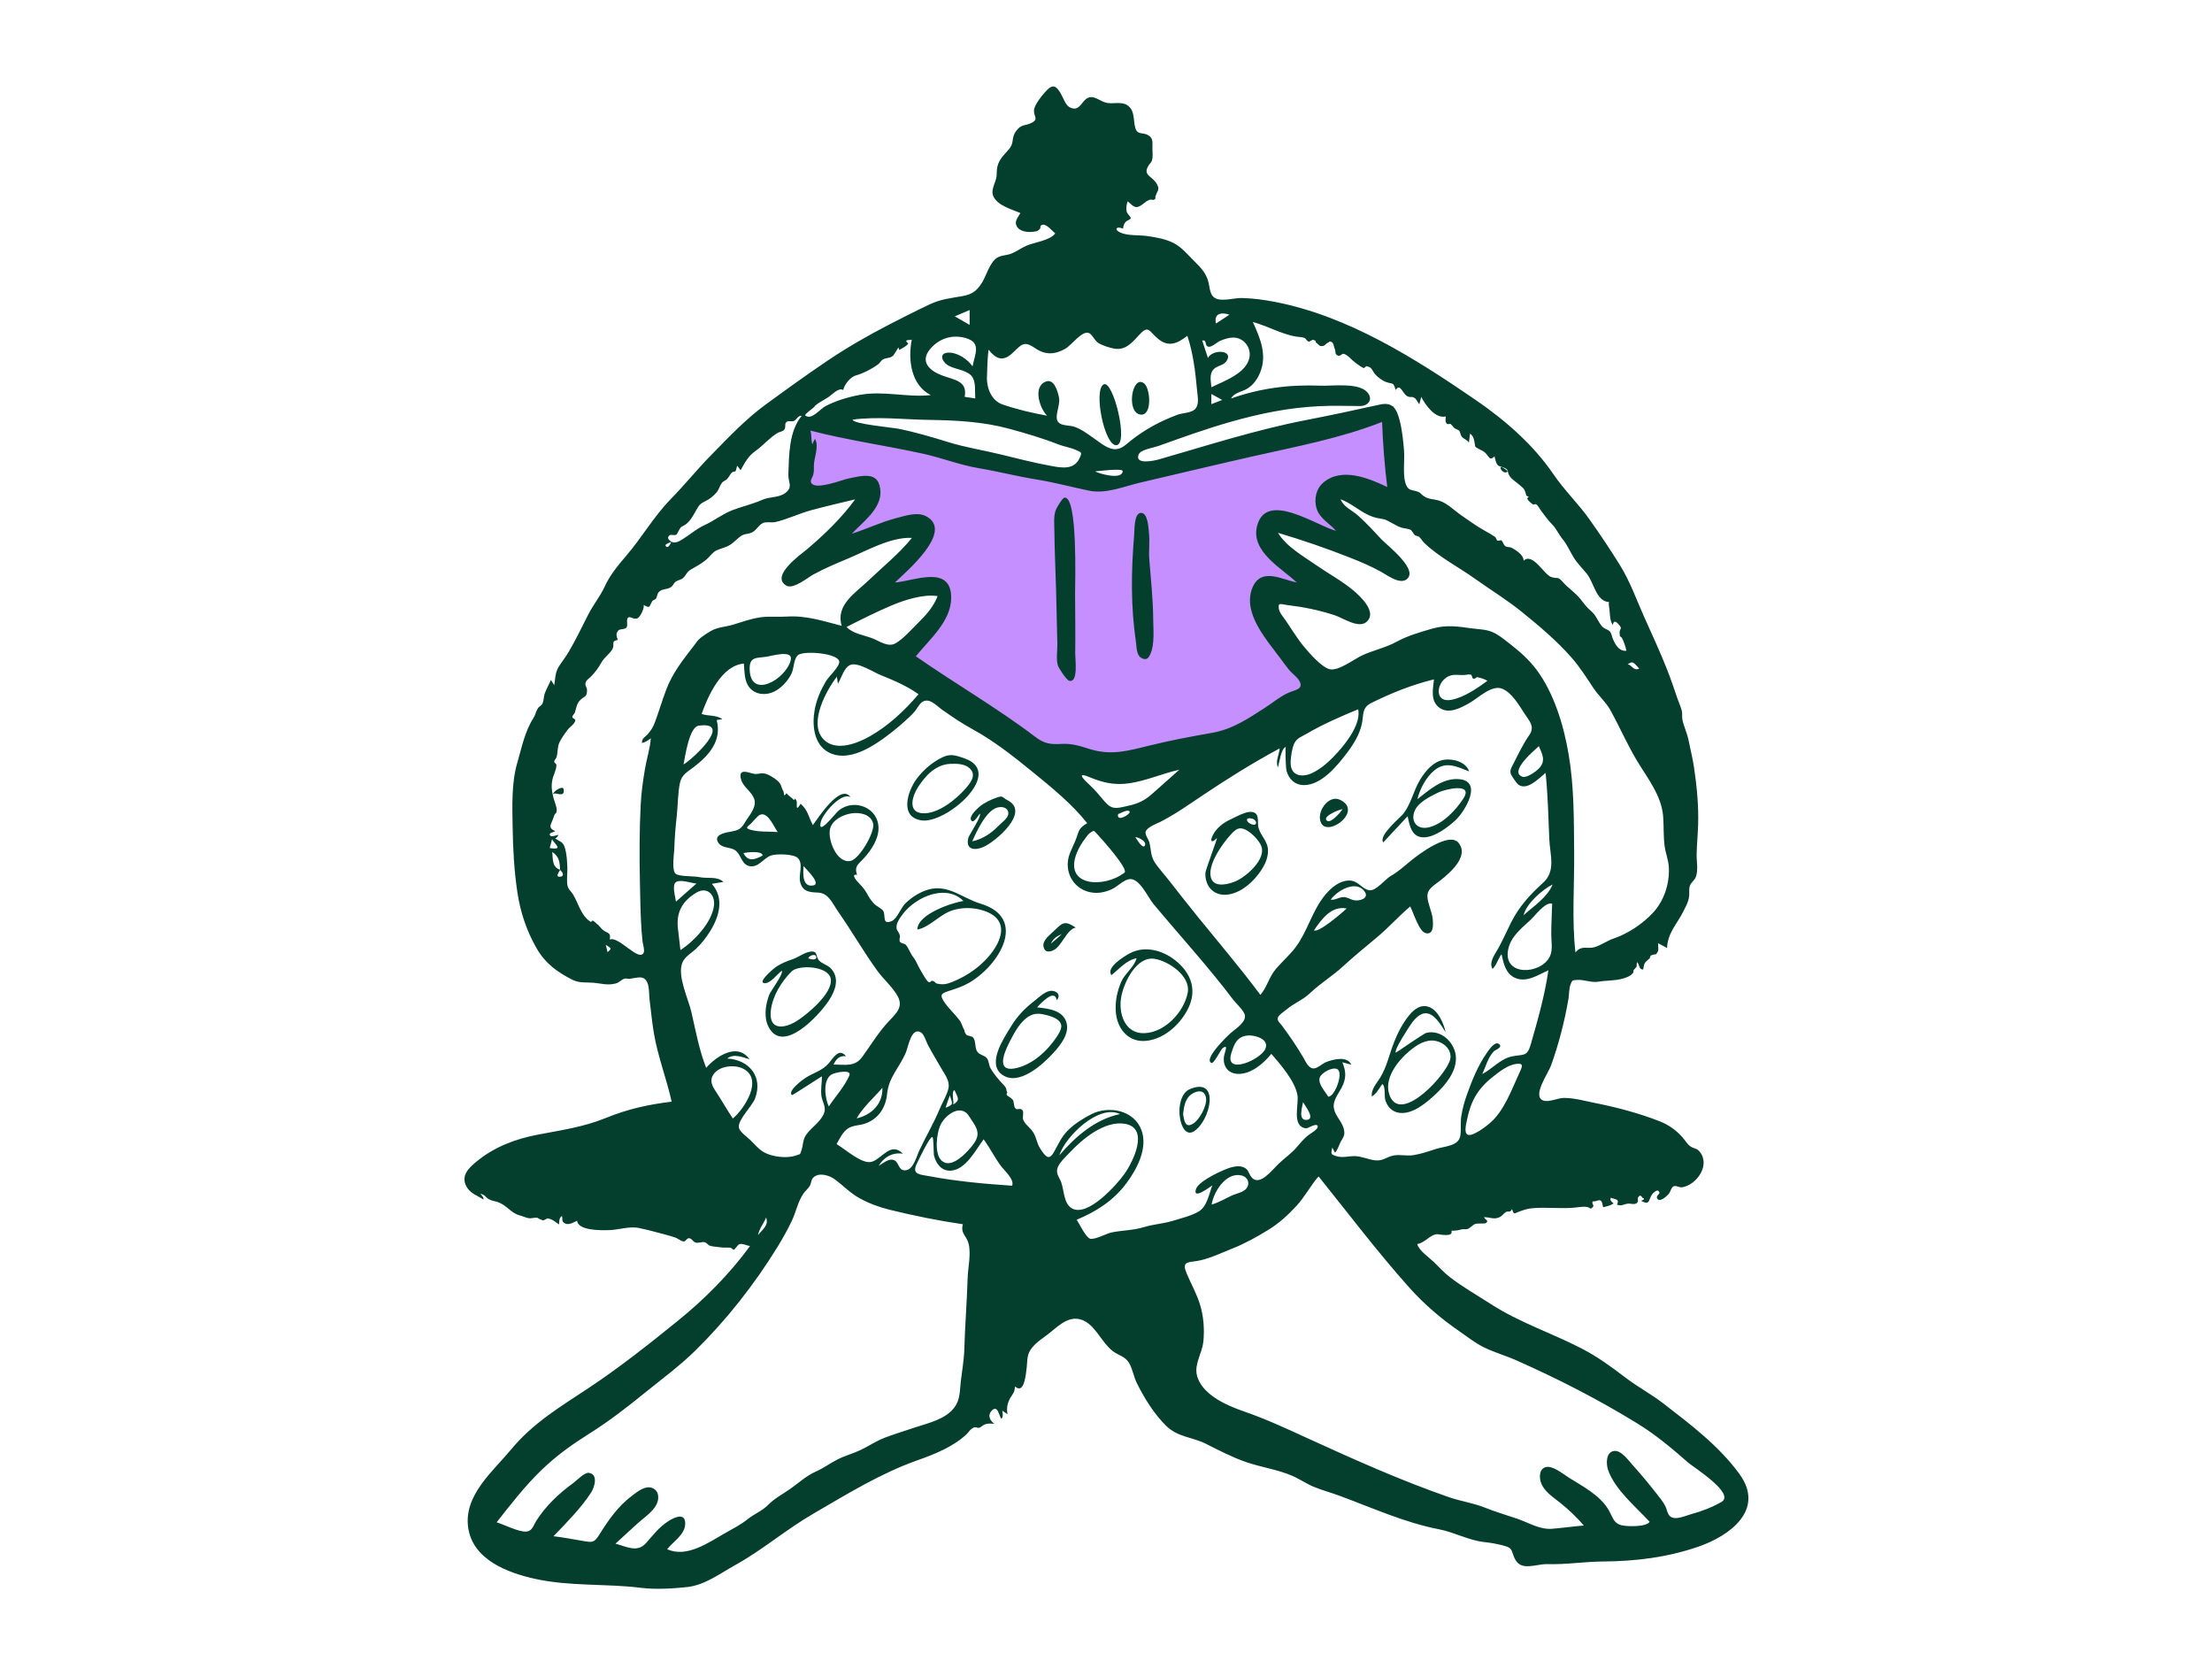 <svg width="491" height="372" viewBox="0 0 491 372" fill="none" xmlns="http://www.w3.org/2000/svg">
<path fill-rule="evenodd" clip-rule="evenodd" d="M178.427 94.197C178.089 99.783 177.75 105.368 177.412 110.953C179.589 110.32 193.432 106.206 192.577 110.377C191.964 113.37 188.072 116.607 186.089 118.69C184.264 120.608 182.384 122.477 180.457 124.29C183.999 122.92 187.571 121.623 191.168 120.41C193.89 119.491 196.632 118.595 199.421 117.907C200.457 117.651 203.252 116.608 204.23 117.319C206.8 119.188 192.855 132.951 190.945 134.891C193.646 133.622 196.412 132.469 199.225 131.48C201.256 130.766 207.53 128.036 209.328 130.367C211.251 132.861 206.486 138.586 205.164 140.402C203.27 143.003 201.218 145.499 199.065 147.886C208.014 156.006 218.531 163.233 229.724 167.725C237.931 171.02 245.992 171.858 254.652 170.05C263.549 168.193 272.081 164.632 280.191 160.56C284.955 158.168 289.655 155.58 294.133 152.673C292.287 150.404 290.495 148.088 288.753 145.737C286.268 142.381 283.213 138.713 281.796 134.717C280.409 130.806 285.612 131.569 288.108 131.782C291.723 132.09 295.327 132.742 298.869 133.523C296.365 131.763 293.906 129.933 291.496 128.044C288.356 125.581 284.166 122.797 282.111 119.254C280.303 116.139 284.27 116.926 286.105 117.334C290.479 118.307 294.735 119.966 298.906 121.583C301.961 122.768 304.998 124.009 308.004 125.316C306.138 123.677 304.334 121.959 302.601 120.179C300.27 117.785 297.128 114.862 296.083 111.567C293.956 104.854 308.267 109.917 310.711 110.953C310.259 104 309.809 97.047 309.357 90.094C290.407 95.187 271.456 100.282 252.505 105.376C250.457 105.927 247.895 107.126 245.758 107.19C243.824 107.248 241.488 106.368 239.601 106.005L205.308 99.385C196.348 97.656 187.387 95.927 178.427 94.197Z" fill="#C58FFF"/>
<path fill-rule="evenodd" clip-rule="evenodd" d="M382.106 333.354C380.06 334.537 377.663 335.45 375.39 336.062C374.055 336.422 371.85 337.534 370.677 336.515C370.114 336.026 369.985 334.915 369.653 334.271C369.127 333.252 368.38 332.372 367.68 331.471C365.983 329.288 364.217 327.181 362.37 325.127C361.494 324.154 359.895 321.882 358.352 322.031C356.43 322.217 356.476 324.905 356.958 326.279C358.492 330.652 363.136 334.464 366.17 337.759C365.398 338.958 361.162 338.815 359.986 338.534C358.19 338.106 358.008 336.814 357.189 335.336C355.272 331.883 351.383 329.951 348.186 327.921C347.02 327.18 344.543 325.129 343.024 325.645C341.585 326.134 341.647 327.992 342.105 329.205C342.798 331.038 344.768 332.31 346.225 333.468C348.168 335.013 349.945 336.694 351.563 338.584C349.23 338.777 346.905 339.109 344.577 339.303C341.762 339.537 339.416 337.977 336.824 337.092C334.416 336.27 332.017 335.575 329.649 334.628C326.991 333.565 324.206 333.195 321.524 332.261C311 328.6 300.688 323.994 290.546 319.353C285.714 317.14 280.981 314.927 275.945 313.196C272.275 311.934 266.509 309.419 265.632 305.003C265.168 302.67 266.856 300.161 267.105 297.83C267.396 295.088 267.166 292.071 266.34 289.44C265.611 287.122 264.403 284.975 263.451 282.75C262.342 280.156 263.335 280.198 265.489 279.903C268.068 279.55 271.077 278.084 273.501 277.129C276.293 276.028 279.061 274.49 281.618 272.909C283.931 271.479 285.944 269.635 287.785 267.633C289.658 265.597 290.871 263.184 292.682 261.097C299.366 269.401 305.719 277.831 312.821 285.776C316.173 289.526 319.818 292.626 323.948 295.478C325.673 296.669 327.384 298.028 329.264 298.97C331.614 300.148 334.241 300.879 336.656 301.954C345.917 306.076 354.755 310.583 363.395 315.901C367.575 318.474 371.082 321.424 374.763 324.651C375.909 325.656 385.292 331.512 382.106 333.354ZM273.468 265.328C271.972 266.013 270.545 266.903 268.949 267.342C269.401 264.56 271.971 260.363 275.267 260.825C276.526 261.001 277.475 261.989 276.922 263.351C276.419 264.588 274.535 264.841 273.468 265.328ZM169.297 189.866C167.601 190.813 166.02 191.363 165.025 189.332C165.762 189.183 169.109 188.732 169.297 189.866ZM166.473 184.124C165.161 183.722 166.21 183.3 166.661 182.816C167.013 182.438 168.176 181.115 168.583 180.896C170.382 179.934 171.772 183.515 172.632 184.677C170.596 184.494 168.454 184.731 166.473 184.124ZM180.492 196.523C178.006 196.949 178.282 193.807 178.356 192.216C178.88 192.862 182.429 196.192 180.492 196.523ZM188.727 191.098C185.697 191.614 183.696 186.326 184.239 184.013C184.716 181.976 187.064 180.838 188.934 180.537C190.745 180.246 193.268 180.644 193.806 182.754C194.282 184.62 190.746 190.753 188.727 191.098ZM260.446 270.924C258.269 271.6 256.136 271.685 253.947 272.349C251.465 273.102 249.166 273.035 246.678 273.547C245.666 273.755 242.936 275.245 241.949 274.912C240.97 274.583 239.555 271.517 238.993 270.719C243.395 268.871 247.15 266.484 250.051 262.59C252.358 259.493 254.832 254.853 253.381 250.855C251.744 246.349 246.101 245.37 242.339 247.253C240.559 248.143 238.795 249.249 237.328 250.606C235.65 252.157 234.99 253.851 233.903 255.763C232.804 257.698 232.033 256.622 230.934 254.979C229.996 253.574 230.118 252.157 228.945 250.771C228.347 250.064 227.42 249.382 227.108 248.469C226.91 247.89 227.327 246.863 226.951 246.408C226.424 245.767 225.781 246.52 225.338 245.948C225.017 245.533 225.122 244.586 224.79 244.066C224.502 243.771 224.182 243.519 223.828 243.309C223.398 243.095 223.32 242.827 223.593 242.505C223.251 241.866 223.58 241.65 222.849 240.873C221.709 239.662 220.669 238.501 219.857 237.071C219.487 236.417 219.523 235.447 219.062 234.88C218.43 234.103 217.376 234.219 216.833 233.257C216.348 232.399 216.673 230.899 215.874 230.121C215.453 229.999 215.031 229.88 214.61 229.762C214.292 229.451 214.108 229.073 214.055 228.629C213.612 227.939 213.523 227.129 212.963 226.4C211.891 225.006 210.449 223.718 209.502 222.248C208.507 220.703 209.035 220.443 210.764 219.89C212.323 219.391 213.747 218.928 215.193 218.078C221.876 214.149 228.211 203.728 217.604 200.544C213.668 199.363 210.434 196.185 206.069 197.434C204.177 197.976 202.382 199.128 200.971 200.496C199.995 201.442 199.092 203.971 197.895 204.455C195.742 205.326 196.652 203.151 196.041 202.151C195.749 201.674 194.575 201.124 194.139 200.689C193.629 200.18 193.135 199.538 192.78 198.908C192.122 197.739 191.719 197.088 190.769 196.136C190.412 195.776 188.625 193.92 190.236 194.163C189.584 192.153 190.536 191.851 191.853 190.383C193.399 188.659 194.995 186.263 195.004 183.848C195.022 179.21 189.581 177.132 186.164 179.885C185.469 180.445 181.357 185.853 182.199 182.404C182.652 180.544 186.852 175.688 188.8 176.945C186.618 173.732 181.604 181.533 180.434 183.129C179.438 181.277 179.368 179.827 177.719 178.392C176.377 180.567 177.086 178.19 176.79 177.707C176.151 176.664 176.502 177.857 176.155 177.486C175.723 177.025 175.044 176.661 174.585 176.05C173.798 177.128 174.112 175.968 173.871 175.565C173.308 174.623 173.525 174.078 172.56 173.259C171.857 172.663 170.472 171.739 169.526 171.654C168.435 171.556 168.133 171.979 167.022 171.666C165.608 171.269 163.828 170.659 164.512 173.048C165.01 174.784 167.03 175.771 167.473 177.545C167.918 179.33 166.171 181.129 165.323 182.593C164.234 184.471 163.343 184.318 161.371 184.741C160.11 185.012 158.428 185.591 159.509 187.136C160.281 188.24 162.091 188.007 163.109 188.661C164.538 189.577 164.519 191.837 166.343 192.231C168.352 192.664 169.503 190.404 171.197 189.858C172.402 189.47 176.133 189.513 177.081 190.427C178.373 191.672 177.256 194.051 177.582 195.597C178.065 197.89 179.601 198.03 181.544 198.104C183.935 198.194 184.775 200.513 186.061 202.353C189.073 206.662 191.692 211.256 194.777 215.508C196.143 217.391 198.141 219.066 199.259 221.109C200.64 223.632 198.723 225.087 197.069 226.898C194.907 229.265 193.293 231.958 191.417 234.545C189.751 236.844 187.68 236.272 185.017 236.272C185.611 235.036 186.325 234.265 187.785 234.415C186.258 232.532 185.037 234.686 184.047 235.879C182.614 237.605 180.747 238.021 178.906 239.156C178.255 239.557 174.709 242.159 175.787 243.047C175.909 243.148 181.779 239.247 182.447 238.889C182.447 240.329 182.136 241.825 182.336 243.257C182.482 244.307 183.213 245.403 183.057 246.495C182.762 248.555 180.125 250.179 178.994 251.785C178.142 252.993 178.347 253.946 177.914 255.244C177.518 256.427 177.726 256.069 176.74 256.435C174.734 257.179 171.357 256.778 169.54 255.719C168.413 255.062 167.548 254.023 166.632 253.108C165.942 252.418 164.206 251.24 164.014 250.274C163.685 248.612 166.952 245.524 167.598 243.809C169.424 238.97 166.293 235.209 161.421 234.934C162.922 233.764 164.784 234.646 166.367 235.092C163.661 231.304 159.039 234.421 156.744 236.995C155.175 232.99 154.419 228.766 153.461 224.589C152.809 221.745 150.324 216.669 151.432 213.741C151.968 212.326 153.48 211.537 154.526 210.555C155.715 209.44 156.733 208.106 157.602 206.725C159.648 203.473 160.831 199.368 158.012 196.162C158.868 196.02 159.725 195.878 160.582 195.736C159.189 194.413 156.991 195.058 155.183 194.666C154.036 194.417 150.735 194.578 149.969 193.922C149.048 193.134 149.639 189.506 149.672 188.432C149.747 185.923 149.955 183.51 150.229 181.016C150.489 178.66 150.437 176.114 150.919 173.799C151.31 171.92 152.561 171.348 154.003 170.241C157.452 167.594 160.262 164.374 159.085 159.813C159.502 159.746 159.919 159.679 160.336 159.612C158.987 158.626 157.241 158.985 155.74 158.464C157.118 154.545 160.166 147.656 165.116 147.285C165.286 149.037 165.169 151.12 166.339 152.571C167.671 154.221 170.009 154.388 171.814 153.515C173.451 152.721 174.988 151.041 175.743 149.38C176.253 148.256 176.161 146.355 177.057 145.464C178.259 144.269 186.545 144.99 186.291 147.007C186.142 148.193 183.926 150.186 183.307 151.237C182.174 153.161 181.266 155.241 180.85 157.45C180.219 160.805 180.585 165.234 183.957 166.997C187.792 169.004 192.466 166.453 195.612 164.249C197.339 163.039 199.012 161.704 200.589 160.301C201.43 159.555 202.274 158.786 203.015 157.937C203.562 157.311 203.999 156.3 204.672 155.831C206.263 154.723 207.822 156.603 209.168 157.553C211.36 159.101 213.541 160.57 215.894 161.858C220.669 164.47 225.035 167.932 229.257 171.368C233.503 174.825 237.882 178.382 241.322 182.689C239.238 183.983 239.61 184.319 238.683 186.629C238.025 188.268 237.119 189.663 237.015 191.484C236.834 194.627 238.831 197.305 241.862 198.001C243.558 198.39 245.173 198.078 246.743 197.378C247.964 196.834 249.18 195.494 250.456 195.161C252.826 194.544 254.723 199.068 256.052 200.661C261.953 207.739 268.192 214.536 273.749 221.903C274.364 222.718 276.192 224.312 276.341 225.392C276.554 226.944 274.139 228.422 273.137 229.311C272.611 229.778 267.031 235.08 268.905 235.922C269.439 236.163 271.002 232.91 271.393 232.631C272.856 231.59 271.749 233.631 271.662 234.663C271.444 237.229 273.188 238.627 275.64 238.301C278.257 237.954 280.586 235.868 282.205 233.897C284.234 236.271 287.405 239.86 287.992 243.031C288.367 245.057 286.631 250.015 289.871 250.428C290.365 250.491 292.155 249.15 292.488 249.912C292.767 250.547 290.832 251.634 290.553 251.844C289.361 252.743 288.641 253.706 287.679 254.795C286.549 256.073 285.005 257.15 283.734 258.374C282.395 259.664 279.745 263.168 277.979 261.476C277.091 260.625 277.324 259.512 275.901 259.013C274.606 258.558 272.964 259.135 271.761 259.639C270.405 260.207 265.942 262.278 265.447 263.983C264.763 266.335 268.453 263.508 269.108 263.094C268.36 265.013 267.947 267.79 266.042 268.909C264.459 269.838 262.183 270.385 260.446 270.924ZM235.144 256.415C236.411 252.303 243.881 244.969 248.603 247.263C243.1 248.427 238.734 252.232 235.144 256.415ZM237.938 268.194C236.096 267.157 236.196 264.146 235.553 262.385C235.184 261.374 234.446 260.636 234.663 259.514C234.917 258.199 236.577 256.737 237.461 255.789C240.242 252.804 245.137 248.725 249.613 249.41C255.311 250.281 251.448 258.009 249.508 260.67C247.854 262.938 241.482 270.19 237.938 268.194ZM224.645 263.164C218.483 262.748 212.342 262.191 206.264 261.049C204.109 260.644 202.304 260.703 203.537 258.201C203.944 257.375 206.399 252.198 206.953 252.346C207.281 252.434 207.206 255.992 207.303 256.4C207.738 258.232 208.96 259.939 211.02 259.823C214.39 259.633 216.562 255.231 218.337 252.868C219.759 254.799 220.788 256.944 222.216 258.843C222.9 259.75 225.278 261.862 224.645 263.164ZM188.519 238.729C187.485 241.126 185.406 243.405 183.96 245.576C183.143 243.828 182.568 239.814 184.507 238.522C185.241 238.033 189.173 237.214 188.519 238.729ZM209.891 245.865C210.175 244.943 210.49 244.027 210.841 243.129C211.444 245.046 211.753 245.103 209.891 245.865ZM215.165 247.828C215.913 249.109 217.16 250.368 216.964 251.977C216.816 253.196 215.726 254.444 214.947 255.294C213.658 256.698 210.803 259.395 208.936 257.529C207.376 255.971 207.919 251.686 208.645 249.933C209.681 247.428 213.382 244.778 215.165 247.828ZM211.506 245.204C211.934 245.032 211.034 242.237 211.87 241.958C212.598 243.638 213.285 244.092 211.506 245.204ZM199.731 207.586C199.454 206.555 198.817 206.598 199.046 205.323C199.197 204.487 199.853 203.594 200.352 202.932C201.345 201.612 202.655 200.523 204.071 199.699C207.062 197.96 211.168 197.238 213.845 199.96C211.343 200.36 203.669 202.856 203.62 206.314C206.404 205.772 208.593 202.948 211.384 202.058C213.676 201.327 216.16 201.379 218.44 202.15C224.68 204.261 222.085 209.709 218.563 213.248C216.473 215.349 213.966 216.917 211.226 218C209.957 218.501 209.179 218.556 207.932 218.304C207.699 218.257 207.426 217.82 207.146 217.726C206.45 217.493 206.652 218.282 206.079 217.927C205.579 217.619 204.513 215.626 204.173 215.055C203.631 214.146 203.379 213.263 202.715 212.434C202.05 211.604 201.726 210.493 201.111 209.742C200.815 209.381 200.005 209.395 199.788 209.043C199.462 208.514 199.877 208.127 199.731 207.586ZM190.149 248.216C191.567 245.727 193.993 243.614 195.87 241.438C195.985 245.014 193.447 247.463 190.149 248.216ZM192.065 249.366C194.994 248.325 196.607 245.834 196.906 242.815C197.285 238.989 199.663 236.982 201.094 233.546C201.643 232.229 202.283 227.895 204.41 229.135C205.14 229.561 205.573 231.161 205.953 231.884C206.873 233.632 207.919 235.328 208.895 237.045C209.69 238.443 210.881 239.849 210.53 241.532C210.224 242.999 209.241 244.563 208.665 245.947C207.304 249.215 205.517 252.225 204.024 255.421C203.422 256.711 202.709 259.764 200.869 259.748C199.414 259.736 199.576 258.128 198.618 257.577C197.408 256.881 196.032 258.205 195.038 258.754C196.183 256.801 198.184 255.696 200.433 256.064C197.74 253.355 195.92 257.01 193.609 257.824C191.419 258.595 187.534 254.957 185.691 253.926C186.396 252.72 187.033 251.244 188.246 250.45C189.397 249.697 190.809 249.812 192.065 249.366ZM168.254 274.124C168.575 272.563 169.481 271.642 170.056 270.225C170.722 271.942 169.162 272.956 168.254 274.124ZM214.785 283.696C214.628 288.949 214.203 294.188 214.05 299.442C213.979 301.866 213.554 304.177 213.273 306.572C213.034 308.598 213.156 310.587 211.893 312.318C209.904 315.046 206.035 315.83 203.031 316.841C200.825 317.583 198.594 318.256 196.416 319.081C194.456 319.823 192.876 320.947 191.013 321.829C189.345 322.618 187.546 323.086 185.886 323.927C184.17 324.797 182.813 325.856 181.05 326.63C178.939 327.557 177.2 329.206 175.323 330.515C173.671 331.667 171.923 332.557 170.501 334.005C169.168 335.365 167.481 335.961 165.97 337.169C164.373 338.446 162.701 339.276 160.936 340.277C157.322 342.329 152.445 345.834 148.094 343.84C149.338 342.235 151.885 340.692 152.079 338.481C152.33 335.599 149.848 336.66 148.411 337.58C146.233 338.973 145.029 340.655 143.371 342.513C141.434 344.684 138.986 343.223 136.615 342.613C138.236 341.138 139.844 339.65 141.462 338.173C142.828 336.927 144.919 335.579 145.751 333.855C146.345 332.623 146.316 330.934 144.882 330.294C143.276 329.578 141.461 331.087 140.272 331.986C137.116 334.371 135.037 337.396 132.965 340.716C131.862 342.481 131.355 342.346 129.326 341.993C127.177 341.619 125.028 341.22 122.861 340.958C125.732 337.98 128.939 334.754 131.206 331.27C131.941 330.141 132.899 327.165 130.661 326.891C129.739 326.779 127.903 328.684 127.192 329.197C124.084 331.441 121.095 334.272 119.035 337.549C118.355 338.631 118.141 339.834 116.824 339.924C115.102 340.041 111.903 338.381 110.242 337.868C113.416 333.826 116.569 329.754 120.277 326.189C123.685 322.913 127.084 320.534 131.07 318.021C135.341 315.327 139.32 312.227 143.241 309.046C146.995 305.999 150.916 303.127 154.372 299.726C161.274 292.933 167.422 285.121 172.512 276.86C173.703 274.927 174.825 272.944 175.794 270.887C176.705 268.955 177.124 266.645 178.353 264.889C178.777 264.282 179.376 263.831 179.754 263.198C180.111 262.601 179.99 261.88 180.534 261.352C181.793 260.131 184.085 260.867 185.261 261.723C187.153 263.099 188.684 264.769 190.763 265.921C192.855 267.079 195.117 267.921 197.433 268.49C202.845 269.82 208.211 270.911 213.726 271.719C213.158 273.844 214.552 274.179 215.014 276.092C215.574 278.413 214.856 281.332 214.785 283.696ZM162.667 248.248C161.44 246.406 160.345 244.48 159.139 242.626C158.404 241.497 157.494 240.285 158.122 238.904C159.179 236.576 162.91 236.161 164.934 237.176C169.537 239.484 165.261 246.081 162.667 248.248ZM150.485 206.123C150.061 202.523 151.424 199.969 154.648 198.081C156.946 196.735 158.796 198.574 158.482 201.027C158.005 204.763 154.052 208.919 151.036 210.869C150.839 209.289 150.671 207.705 150.485 206.123ZM149.993 195.822C150.944 195.06 153.491 196.033 154.593 196.099C153.078 197.437 151.562 198.774 150.047 200.112C149.947 199.194 149.116 196.526 149.993 195.822ZM155.107 161.055C162.775 160.048 153.948 168.361 151.725 169.664C152.087 167.895 152.975 161.335 155.107 161.055ZM175.521 146.501C174.491 150.762 166.487 155.41 166.403 148.431C166.372 145.83 167.818 146.041 169.928 145.791C171.132 145.649 176.109 144.066 175.521 146.501ZM147.872 153.099C146.973 155.482 146.252 157.926 145.372 160.311C144.981 161.368 144.522 162.093 143.796 162.93C143.187 163.63 142.463 163.807 142.487 164.913C143.249 164.764 143.846 164.305 144.462 163.863C144.312 166.056 143.545 168.416 143.174 170.601C142.729 173.222 142.358 175.844 142.22 178.502C141.922 184.281 141.92 190.039 142.045 195.822C142.11 198.769 142.138 201.717 142.296 204.66C142.374 206.125 142.463 207.595 142.642 209.05C142.715 209.638 143.137 210.889 142.876 211.439C141.852 213.601 137.315 207.663 135.345 208.535C135.628 206.89 134.975 207.25 133.883 206.441C133.354 206.049 133.01 205.382 132.458 205.032C132.292 204.851 132.108 204.689 131.907 204.547C131.68 204.233 131.439 204.267 131.186 204.647C128.966 203.307 128.393 200.45 127.201 198.529C126.588 197.541 125.996 197.386 125.892 196.02C125.801 194.829 125.979 193.617 125.931 192.421C125.876 191.073 125.798 189.586 125.424 188.28C124.989 186.764 124.391 186.888 123.227 186.08C123.585 185.921 123.822 185.655 123.937 185.281C123.565 185.348 122.435 185.813 122.154 185.479C121.601 184.821 122.905 184.734 123.247 184.471C121.786 183.816 122.1 183.277 122.628 182.076C122.777 181.736 122.919 181.229 123.046 180.942C123.324 180.316 123.483 180.713 123.575 179.935C123.662 179.193 123.011 177.735 122.819 176.945C122.498 175.62 122.32 174.475 122.609 173.094C122.843 171.976 123.472 170.964 123.516 169.814C123.528 169.491 123.042 169.384 123.035 169.073C123.025 168.617 123.446 168.417 123.556 167.996C123.835 166.919 123.709 165.78 124.187 164.758C124.617 163.839 125.486 162.651 126.101 161.85C126.527 161.295 127.573 160.669 127.687 159.936C127.763 159.45 127.015 159.506 127.048 159.14C127.093 158.645 127.505 158.484 127.617 158.116C127.929 157.106 128.007 156.135 128.811 155.361C129.824 154.387 130.264 154.795 130.306 153.187C130.326 152.403 129.705 152.282 130.038 151.378C130.219 150.887 130.752 150.598 131.093 150.25C132.105 149.218 132.788 148.301 133.509 147.026C134.147 145.9 135.164 145.244 135.818 144.271C136.668 143.003 135.396 142.375 137.123 142.017C136.877 141.23 136.617 140.593 137.262 139.927C137.67 139.506 138.703 139.763 139.064 139.277C139.477 138.719 138.866 137.396 139.489 137.034C139.996 136.74 140.754 137.647 141.55 137.198C142.156 136.856 143.071 134.966 142.876 134.271C144.444 135.162 144.053 134.548 144.804 133.405C144.972 133.149 145.482 133.092 145.627 132.833C145.916 132.316 145.85 131.789 146.268 131.369C146.963 130.669 148.101 130.849 148.866 130.349C149.499 129.936 149.465 129.491 149.969 129.102C150.401 128.769 151.109 128.705 151.528 128.36C152.349 127.684 152.357 126.971 153.384 126.39C154.6 125.701 155.678 125.115 156.784 124.202C157.506 123.607 158.19 122.552 159.034 122.159C160.201 121.616 161.11 121.578 162.252 120.803C163.077 120.243 163.857 119.319 164.667 118.847C165.279 118.491 165.707 118.568 166.477 118.347C167.864 117.95 168.201 116.631 169.332 116.093C170.108 115.725 171.238 116.062 172.091 115.869C174.743 115.267 177.364 113.969 180.026 113.251C183.275 112.374 186.548 111.606 189.822 110.83C186.813 114.95 182.981 118.667 179.094 121.939C177.818 123.013 170.827 127.909 174.595 130C176.108 130.839 179.394 128.129 180.615 127.466C183.075 126.132 185.622 125.063 188.197 123.984C192.362 122.239 197.786 119.135 202.415 119.385C199.597 122.877 196.08 125.68 192.858 128.765C189.896 131.6 185.434 134.259 186.83 138.899C182.671 137.83 178.935 136.566 174.61 136.846C172.672 136.971 170.734 136.736 168.805 137.01C166.709 137.309 164.734 138.019 162.719 138.641C161.124 139.132 159.363 139.171 157.896 139.989C157.187 140.385 156.311 140.95 155.674 141.44C154.825 142.095 154.632 142.528 153.965 143.39C151.587 146.467 149.285 149.351 147.872 153.099ZM134.862 211.33C134.732 210.797 134.614 210.312 134.465 209.704C135.788 210.527 135.788 210.527 134.862 211.33ZM124.856 194.371C124.693 194.598 124.007 194.672 123.808 194.475C123.56 194.23 124.212 193.278 124.317 193.076C124.575 193.276 125.17 193.932 124.856 194.371ZM122.022 188.198C122.197 187.548 122.373 186.898 122.548 186.248C122.763 186.85 123.734 187.517 123.755 188.091C123.769 188.472 122.214 188.282 122.022 188.198ZM122.584 189.09C124.103 190.101 124.262 191.293 124.308 193.036C122.49 192.428 122.751 190.65 122.584 189.09ZM149.002 120.28C148.849 120.699 148.198 122.006 147.721 121.092C147.569 120.8 148.685 120.4 149.002 120.28ZM148.566 118.856C148.941 118.514 149.698 118.94 150.123 118.663C150.421 118.47 150.322 118.273 150.462 118.158C150.49 118.135 150.894 117.308 151.06 117.12C151.353 116.79 151.992 116.584 152.348 116.286C153.343 115.453 153.904 114.357 154.53 113.243C155.277 111.913 155.515 111.759 156.72 111.15C157.55 110.73 158.194 110.216 158.869 109.502C159.648 108.68 159.591 108.092 160.23 107.193C160.546 106.75 161.001 106.695 161.368 106.338C161.81 105.91 162.033 105.311 162.442 104.88C162.618 104.693 163.183 104.693 163.29 104.533C163.426 104.331 163.532 103.521 163.659 103.372C163.903 103.704 164.147 104.037 164.39 104.369C165.35 102.664 166.05 101.255 167.656 100.12C169.341 98.928 170.797 97.184 172.539 96.117C172.931 95.877 173.729 95.776 174.028 95.423C174.534 94.824 174.096 94.293 174.465 93.784C174.883 93.209 175.695 93.675 176.227 93.427C176.901 93.113 177.093 92.195 177.96 92.296C175.109 95.704 175.144 101.007 174.993 105.265C174.928 107.099 176.071 108.024 174.383 109.37C172.947 110.515 170.922 110.175 169.224 110.928C167.092 111.875 164.811 112.378 162.636 113.203C160.386 114.056 158.577 115.549 156.411 116.538C154.502 117.408 153.198 118.646 151.451 119.722C150.802 120.121 149.796 120.702 149.022 120.224C148.537 119.925 147.933 119.433 148.566 118.856ZM180.776 90.278C180.9 89.794 183.334 88.521 183.933 88.106C184.831 87.482 186.162 85.958 187.165 86.563C187.513 85.157 188.869 83.592 190.067 83.294C191.397 82.963 193.678 81.811 194.986 80.806C195.368 80.512 195.493 80.083 195.943 79.808C196.726 79.328 197.502 79.59 198.257 78.936C198.372 78.836 199.415 77.096 199.456 77.113C199.51 77.299 199.559 77.488 199.601 77.678C200.392 77.234 201.098 76.882 201.591 76.316C201.703 76.188 200.977 75.854 201.207 75.6C201.487 75.288 202.113 75.636 202.396 75.341C201.515 79.76 202.171 85.449 206.609 87.69C201.331 88.266 196.176 86.663 190.832 87.647C188.275 88.119 185.674 88.892 183.348 90.081C181.922 90.809 180.099 93.418 178.68 92.151C179.243 91.393 180.103 90.921 180.776 90.278ZM206.387 77.564C208.361 75.125 211.355 74.16 214.37 75.033C217.9 76.056 216.411 78.547 215.878 81.314C214.859 79.805 212.653 78.309 210.773 78.264C208.109 78.2 209.116 80.442 210.716 81.246C212.17 81.975 214.664 82.178 215.705 83.506C216.719 84.797 216.33 86.91 216.494 88.433C215.706 88.314 214.918 88.196 214.13 88.078C214.792 84.523 211.881 84.351 209.169 83.349C206.427 82.337 204.141 80.339 206.387 77.564ZM215.228 68.81V72.109C214.131 71.477 213.033 70.845 211.935 70.213C213.033 69.745 214.131 69.278 215.228 68.81ZM224.051 95.171C227.716 96.174 231.356 97.236 234.879 98.62C236.158 99.123 237.56 99.3 238.814 99.868C240.008 100.408 240.187 100.352 239.762 101.409C238.572 104.37 235.754 103.859 233.286 103.406C229.421 102.697 225.636 101.714 221.82 100.789C218.089 99.885 214.28 99.293 210.607 98.16C206.836 96.998 203.162 95.898 199.284 95.131C198.153 94.907 189.2 94.077 189.268 93.132C194.906 92.392 200.711 93.121 206.375 93.198C212.261 93.278 218.342 93.608 224.051 95.171ZM219.076 83.716C219.146 81.68 219.174 79.637 219.424 77.613C221.102 79.705 222.616 80.331 224.73 78.37C226.755 76.493 227.207 75.515 229.773 77.279C231.998 78.809 234.104 78.739 236.467 77.4C237.908 76.582 240.224 73.244 241.739 73.931C242.461 74.259 242.99 75.579 243.719 76.065C244.634 76.673 246.041 77.096 247.106 77.332C249.625 77.889 251.125 76.254 252.705 74.503C254.997 71.966 254.93 73.44 257.055 75.2C259.425 77.162 261.406 76.203 263.553 74.528C264.86 78.398 265.349 82.624 265.718 86.68C265.843 88.05 266.308 89.995 265.09 90.963C264.232 91.646 262.41 91.673 261.376 92.05C257.682 93.4 254.131 95.315 251.042 97.766C249.838 98.72 248.788 99.889 247.143 99.672C245.575 99.465 244.052 98.139 242.791 97.263C241.422 96.314 240.037 95.236 238.438 94.707C237.502 94.397 236.001 94.509 235.182 93.941C233.658 92.884 235.451 90.112 235.072 88.252C234.784 86.84 233.98 83.894 232.054 84.722C229.188 85.954 230.856 90.763 232.432 92.264C229.208 91.686 225.639 90.841 222.529 89.768C220.127 88.939 218.989 86.2 219.076 83.716ZM273.146 93.633C279.765 91.756 285.957 90.49 292.845 90.148C295.894 89.997 298.845 90.093 301.86 90.12C303.595 90.136 304.918 88.722 303.532 87.096C301.613 84.844 295.759 85.701 293.166 85.6C286.214 85.329 279.84 86.127 273.256 88.442C273.952 87.146 275.625 86.978 276.771 86.308C278.177 85.486 279.133 84.131 279.734 82.627C281.297 78.718 279.724 75.033 278.089 71.461C281.3 72.333 284.623 74.245 287.852 74.73C288.529 74.832 288.963 74.766 289.562 75.015C289.93 75.168 290.046 75.696 290.501 75.811C290.722 75.867 291.25 75.365 291.499 75.436C292.483 75.717 291.705 75.791 292.327 76.198C292.82 76.52 292.78 76.936 293.685 76.783C294.087 76.716 294.522 76.089 294.733 76.072C295.003 76.05 294.941 75.719 295.353 75.816C296.103 75.991 296.037 76.968 296.287 77.448C296.553 77.96 296.174 78.639 296.984 78.919C297.588 79.129 297.74 78.483 298.255 78.53C298.567 78.558 299.215 79.013 299.491 79.289C300.379 80.181 301.596 81.166 302.791 81.747C302.674 81.627 303.355 81.34 303.192 81.273C303.082 81.228 303.797 81.402 303.786 81.4C304.476 81.558 304.841 82.628 305.189 83.018C305.831 83.733 306.827 84.488 307.726 84.804C309.28 85.35 309.232 84.697 309.8 86.563C310.904 84.808 311.328 87.747 312.698 88.07C313.408 88.238 313.325 87.931 313.97 88.306C314.413 88.563 314.708 89.351 315.041 89.731C315.185 89.183 315.328 88.634 315.471 88.087C316.457 89.975 318.588 92.97 320.924 92.429C320.924 92.944 320.713 93.56 321.108 94C321.384 94.308 321.831 93.958 322.047 94.137C322.235 94.293 322.686 94.914 322.83 95.016C323.115 95.218 323.631 95.365 323.877 95.566C324.095 95.742 324.203 96.587 324.444 96.891C324.898 97.465 325.682 97.579 326.053 98.266C326.138 97.588 326.222 96.91 326.307 96.231C327.043 96.806 327.105 97.252 327.286 98.092C327.544 99.288 327.202 99.008 328.019 99.513C328.822 100.01 329.241 99.954 329.977 100.816C330.698 101.66 330.704 102.181 331.745 101.301C331.939 101.952 332.001 102.794 332.518 103.293C332.909 103.67 334.526 103.686 334.679 104.576C331.642 101.988 333.641 105.92 334.681 104.583C334.901 106.013 335.937 106.476 337.121 107.495C338.225 108.444 338.406 108.375 338.782 109.97C338.774 109.935 339.337 110.288 339.378 110.358C338.303 110.513 339.97 111.727 340.252 111.95C340.457 112.111 340.725 111.724 341.067 111.986C341.458 112.287 341.776 112.969 342.094 113.38C342.956 114.495 343.594 115.453 344.501 116.359C345.48 117.338 345.956 118.575 346.895 119.718C347.938 120.988 348.502 122.449 349.374 123.827C350.203 125.139 351.304 126.191 352.264 127.392C353.794 129.303 354.315 133.511 357.167 133.621C357 133.796 357.232 135.1 357.26 135.341C357.394 136.525 357.305 137.665 357.999 138.738C358.157 137.514 358.791 137.986 359.342 138.628C360.257 139.698 359.453 139.429 359.502 140.513C359.56 141.826 359.708 140.81 360.204 141.957C360.592 142.856 360.804 143.439 361.012 144.436C359.401 144.565 358.663 143.235 358.068 141.946C357.819 141.407 357.732 140.521 357.292 140.1C356.823 139.651 356.178 139.616 355.697 139.116C354.772 138.154 354.371 136.655 353.28 135.719C352.049 134.662 351.776 134.163 350.757 132.899C349.631 131.501 348.076 130.519 346.894 129.168C345.711 127.813 345.807 128.552 344.32 128.062C342.739 127.54 340.183 122.519 338.191 124.453C338.27 123.188 336.395 121.998 335.447 121.54C335.037 121.342 334.56 121.521 334.15 121.224C333.705 120.902 333.673 120.281 333.224 119.894C333.225 119.895 332.537 120.063 332.397 119.992C332.113 119.846 332.111 119.332 331.86 119.163C331.166 118.694 330.339 118.203 329.602 117.804C327.812 116.833 326.229 115.639 324.502 114.471C323.022 113.47 321.23 111.663 319.519 111.136C318.025 110.675 317.086 110.91 315.862 109.987C315.196 109.485 315.392 109.316 314.321 109.004C313.301 108.706 312.729 108.859 312.188 107.767C311.243 105.856 311.84 102.125 311.657 99.982C311.463 97.707 311.232 95.376 310.645 93.164C309.951 90.55 309.034 89.183 306.258 89.799C300.758 91.02 295.325 92.182 289.8 93.254C278.791 95.391 267.971 98.877 257.204 101.972C256.384 102.208 251.809 103.266 252.743 100.876C253.174 99.774 256.07 99.363 257.039 99.017C262.361 97.114 267.707 95.176 273.146 93.633ZM271.297 88.769C270.493 89.078 269.689 89.388 268.885 89.698V87.439C269.689 87.882 270.493 88.325 271.297 88.769ZM267.955 76.826C268.654 77.403 270.075 76.015 270.668 75.733C271.683 75.253 272.975 74.841 274.109 74.939C276.2 75.123 277.729 77.202 277.346 79.31C276.697 82.877 271.667 84.563 268.893 85.958C268.804 84.694 268.399 83.174 269.276 82.081C270.038 81.132 271.515 81.2 272.218 80.191C273.987 77.653 269.193 77.423 268.122 79.441C267.699 78.151 267.276 76.861 266.853 75.572C267.874 75.401 267.425 76.389 267.955 76.826ZM272.904 69.844C271.905 70.496 270.907 71.148 269.909 71.8C269.414 69.543 271.101 69.246 272.904 69.844ZM363.858 148.386C362.55 149.016 362.223 147.511 361.284 147.446C362.394 146.757 362.394 146.757 363.858 148.386ZM369.174 181.248C369.337 183.411 369.209 185.599 369.494 187.754C369.712 189.393 370.369 190.918 370.439 192.576C370.592 196.206 369.379 199.903 366.928 202.564C364.61 205.081 361.293 207.248 358.164 208.306C356.754 208.783 355.282 209.839 353.912 210.23C352.397 210.662 350.958 209.722 349.708 211.409C348.874 204.171 349.483 196.609 349.418 189.326C349.352 182.026 349.43 174.725 348.207 167.505C347.119 161.074 344.973 153.841 341.017 148.58C339.411 146.444 337.433 144.695 335.346 143.057C334.264 142.207 333.181 141.298 331.976 140.627C330.12 139.594 328.54 139.737 326.521 139.443C323.633 139.022 320.949 138.666 318.05 139.487C315.351 140.253 312.379 141.123 309.962 142.453C307.554 143.777 304.758 144.323 302.258 145.508C300.558 146.315 297.026 149.011 295.139 148.526C293.313 148.055 290.61 144.925 289.444 143.522C287.953 141.73 286.721 139.652 285.399 137.724C284.935 137.047 283.988 136 283.868 135.131C283.658 133.622 284.257 134.115 285.684 134.284C289.353 134.719 292.804 135.406 296.321 136.573C298.071 137.153 301.493 139.502 303.243 138.095C305.915 135.946 301.855 132.253 300.368 131.012C297.834 128.898 294.888 127.328 292.187 125.449C289.317 123.453 285.523 121.327 283.676 118.254C289.069 119.862 294.456 121.704 299.691 123.777C302.087 124.725 304.455 125.728 306.704 126.989C307.968 127.697 310.521 129.613 312.043 128.695C315.351 126.701 307.753 120.907 306.657 119.723C304.953 117.884 303.284 116.061 301.412 114.392C300.149 113.266 298.165 112.474 297.578 110.813C299.674 111.58 301.369 113.081 303.332 114.102C304.36 114.636 305.298 114.944 306.433 115.108C307.643 115.282 307.787 115.477 308.74 115.963C309.483 116.342 310.245 116.848 311.079 117.106C311.673 117.29 312.711 117.322 313.23 117.662C313.495 118.044 313.769 118.421 314.053 118.79C314.369 118.884 314.681 118.992 314.988 119.116C315.448 119.53 315.722 120.103 316.17 120.53C319.421 123.636 323.77 125.859 327.415 128.461C330.863 130.922 334.523 133.149 337.835 135.835C341.646 138.928 345.602 142.251 348.844 145.959C350.676 148.054 352.182 150.43 353.722 152.747C354.836 154.425 356.457 155.817 357.419 157.547C359.52 161.319 361.263 165.396 363.523 169.107C365.827 172.888 368.828 176.646 369.174 181.248ZM338.191 203.133C338.819 200.515 342.363 197.459 344.627 196.304C343.486 199.157 340.445 201.102 338.191 203.133ZM344.034 212.264C342.103 216.312 333.61 216.775 334.762 210.784C335.327 207.849 337.723 206.049 339.78 204.128C340.731 203.24 343.06 200.065 344.532 200.576C344.463 202.859 344.33 205.152 344.335 207.435C344.338 208.959 344.718 210.831 344.034 212.264ZM341.58 165.607C342.363 167.384 343.144 168.865 341.69 170.456C341.034 171.174 338.897 172.744 337.929 172.395C334.825 171.277 340.744 166.406 341.58 165.607ZM322.803 149.787C323.551 149.746 324.277 149.859 325.016 149.813C325.752 149.767 325.829 149.635 326.512 149.729C326.584 149.834 326.656 149.94 326.728 150.046C326.821 150.755 327.19 150.832 327.834 150.278C328.729 150.479 329.312 150.613 330.168 151.102C327.857 152.786 325.043 154.744 322.209 155.309C317.73 156.202 318.967 150.001 322.803 149.787ZM254.135 187.652C253.671 188.596 252.335 186.238 252.004 185.798C252.621 185.796 254.605 186.7 254.135 187.652ZM290.126 162.806C293.606 160.755 297.739 158.954 301.477 157.427C302.134 160.625 298.929 164.755 296.954 166.944C295.358 168.714 293.433 170.55 291.269 171.568C288.928 172.67 286.371 172.186 286.484 169.096C286.526 167.966 286.781 166.149 287.236 165.116C287.823 163.785 288.932 163.509 290.126 162.806ZM243.082 104.618C243.6 104.588 249.227 103.853 249.197 104.56C249.108 106.686 243.647 105.017 243.082 104.618ZM203.293 145.663C206.265 141.959 211.063 137.961 211.133 132.784C211.236 125.166 202.867 128.967 198.66 129.283C200.884 127.075 212.065 117.81 205.452 114.52C203.551 113.574 200.849 114.498 198.941 114.994C195.557 115.873 192.411 117.396 189.086 118.455C191.462 115.901 195.566 112.997 195.432 109.129C195.268 104.419 191.441 105.558 188.132 106.248C186.86 106.514 181.18 108.797 180.112 107.247C179.721 106.68 180.354 105.958 180.488 105.453C180.725 104.558 180.651 104.246 180.659 103.332C180.676 101.489 181.888 99.122 180.899 97.408C180.673 97.797 180.48 98.203 180.318 98.624C179.992 97.626 180.212 96.568 179.885 95.571C188.147 97.705 196.551 98.873 204.864 100.695C209.072 101.617 213.033 103.205 217.299 103.92C221.601 104.64 225.829 105.743 230.139 106.431C234.072 107.057 237.84 108.101 241.734 108.901C245.531 109.681 249.424 107.971 253.13 107.105C261.429 105.166 269.726 103.18 278.037 101.299C287.626 99.127 297.602 97.27 306.782 93.647C306.96 98.475 307.342 103.294 307.926 108.089C303.872 106.153 297.856 103.628 293.758 107.092C292.117 108.478 291.612 110.871 292.26 112.906C292.966 115.122 295.127 116.15 296.553 117.818C292.213 116.694 281.017 108.77 279.024 116.78C277.616 122.437 284.482 126.091 287.839 129.276C284.505 128.616 280.041 125.924 278.083 130.251C276.391 133.992 278.429 138.063 280.517 141.149C281.648 142.821 282.92 144.394 284.122 146.014C284.758 146.871 285.379 147.739 286.047 148.571C286.717 149.405 287.981 150.279 288.451 151.176C289.397 152.986 287.488 153.097 286.005 153.751C284.152 154.567 282.561 155.939 280.867 157.031C276.987 159.534 273.596 161.858 269.012 162.657C264.292 163.48 259.747 164.34 255.089 165.488C250.446 166.633 246.655 167.733 241.909 166.253C239.745 165.579 237.982 164.979 235.687 165.106C233.276 165.239 231.866 165.113 229.884 163.605C221.355 157.115 212.096 151.79 203.293 145.663ZM187.916 139.149C191.212 137.478 194.531 135.799 197.936 134.363C200.754 133.174 205.034 131.789 208.12 132.31C207.25 134.567 205.663 136.419 203.96 138.081C202.455 139.551 200.574 141.77 198.752 142.795C197.097 143.726 195.173 142.252 193.541 141.633C191.748 140.955 189.281 140.639 187.916 139.149ZM188.744 147.578C190.387 146.888 193.917 149.202 195.411 149.804C198.348 150.987 201.3 152.222 203.888 154.088C200.728 157.777 197.15 161.149 192.897 163.518C190.1 165.078 185.385 166.866 182.746 164.035C179.43 160.478 183.416 153.231 185.763 150.183C185.841 150.704 185.919 151.225 185.997 151.747C186.746 150.536 187.318 148.177 188.744 147.578ZM249.053 179.149C247.003 179.585 246.307 179.191 244.954 177.604C244.039 176.531 243.141 175.416 242.109 174.451C241.057 173.467 238.458 171.092 241.769 172.46C244.788 173.705 247.373 174.328 250.694 173.84C254.491 173.283 258.031 171.66 261.775 170.84C259.722 172.654 257.685 174.486 255.629 176.295C253.456 178.206 251.813 178.562 249.053 179.149ZM249.521 193.74C245.03 197.154 235.988 196.785 239.031 189.273C239.494 188.132 240.14 187.058 240.889 186.086C241.138 185.761 241.582 185.089 241.938 184.871C242.932 184.262 242.656 184.188 243.611 185.203C244.435 186.079 250.874 193.231 249.521 193.74ZM248.19 180.687C248.601 180.552 250.334 179.536 250.729 180.098C251.129 180.667 247.731 182.634 248.19 180.687ZM280.886 232.758C279.876 235.2 271.794 238.733 273.3 233.813C273.967 231.633 274.595 229.983 277.111 229.817C278.563 229.722 281.775 230.609 280.886 232.758ZM295.383 199.68C296.714 197.724 301.107 195.077 302.983 197.996C303.887 199.402 301.694 200.122 300.367 199.761C299.655 199.566 299.073 199.136 298.298 199.104C297.303 199.062 296.33 199.851 295.383 199.68ZM298.91 201.623C298.005 202.548 292.549 207.186 291.666 206.471C293.447 203.898 295.493 201.024 298.91 201.623ZM289.999 248.558C288.104 248.666 289.05 245.782 289.234 244.629C289.692 245.432 292.104 248.438 289.999 248.558ZM294.813 243.388C294.2 242.287 292.549 240.646 292.922 239.229C293.208 238.145 295.785 236.688 296.865 237.31C298.298 238.136 296.22 243.571 294.813 243.388ZM339.771 231.835C338.961 234.656 338.121 233.928 335.579 234.475C333.03 235.023 331.267 237.21 329.022 238.383C329.802 236.718 330.286 234.689 331.591 233.337C331.893 233.025 333.743 232.409 332.689 231.687C331.767 231.055 330.443 233.105 330.047 233.664C328.103 236.414 326.743 239.772 325.62 242.936C325.068 244.49 324.626 246.073 324.365 247.705C324.132 249.159 324.383 250.681 324.145 252.097C323.763 254.379 320.696 254.39 318.851 254.978C317.181 255.511 315.519 256.088 313.786 256.375C312.283 256.624 310.724 256.17 309.267 256.47C307.69 256.793 306.982 257.738 305.189 257.525C303.728 257.351 302.361 256.672 300.88 256.604C299.493 256.541 298.111 257.025 296.733 256.631C295.342 256.233 295.41 256.079 295.726 254.699C295.924 255.071 296.122 255.444 296.32 255.816C296.874 255.376 297.257 254.038 297.597 253.409C298.124 252.436 298.553 252.099 298.358 250.887C298.07 249.095 296.472 247.822 296.109 246.118C295.731 244.341 297.032 242.887 297.801 241.404C298.852 239.373 298.838 237.866 297.957 235.766C298.621 235.943 299.285 236.12 299.95 236.298C299.039 234.301 295.951 235.111 294.403 235.702C293.625 235.999 292.391 237.167 291.554 237.138C290.403 237.097 289.803 235.568 289.309 234.727C287.878 232.292 286.244 229.888 284.551 227.627C284.086 227.005 283.476 226.605 283.637 225.897C283.774 225.296 285.108 224.443 285.541 224.073C287.165 222.686 289.231 221.917 290.756 220.457C293.061 218.251 295.719 216.671 298.075 214.509C300.53 212.256 303.059 210.187 305.617 208.058C308.209 205.902 310.453 203.362 313.026 201.184C313.692 202.404 314.983 206.773 316.46 207.111C318.182 207.505 318.13 205.447 318.045 204.208C317.923 202.444 316.953 200.729 316.845 199.045C316.729 197.244 318.445 196.438 319.739 195.396C321.74 193.786 326.167 190.12 323.787 187.102C321.737 184.503 315.071 189.486 313.234 190.985C311.672 192.258 310.466 193.41 308.708 194.415C307.472 195.121 305.398 197.836 303.932 197.585C302.19 197.287 301.509 195.364 299.376 195.428C297.292 195.489 295.523 197.005 294.23 198.528C291.309 201.968 290.306 206.572 287.644 210.158C286.331 211.926 284.629 213.386 283.205 215.06C281.642 216.896 281.31 219.011 279.768 220.808C275.357 214.872 270.551 209.251 265.899 203.509C263.576 200.641 261.301 197.74 259.028 194.833C258.176 193.743 257.215 192.72 256.434 191.576C255.366 190.008 255.558 188.75 255.138 187.001C254.953 186.226 254.082 185.298 254.315 184.558C254.629 183.563 256.831 182.782 257.625 182.375C260.868 180.712 263.809 178.633 266.833 176.601C272.433 172.84 278.097 169.313 284.053 166.099C283.951 167.484 283.059 168.918 283.658 170.307C283.937 169.508 284.378 165.949 285.434 165.796C285.232 165.825 285.398 170.36 285.562 171.008C286.049 172.94 287.463 174.261 289.486 174.248C293.34 174.223 296.794 169.989 298.933 167.184C300.381 165.285 301.772 163.076 302.282 160.698C302.74 158.564 302.236 157.08 304.432 155.996C308.938 153.773 313.481 151.961 318.3 150.782C318.085 152.88 317.482 155.463 319.37 156.972C321.454 158.638 324.18 157.153 326.142 156.051C328.085 154.96 331.082 151.962 333.364 152.833C335.609 153.69 337.172 156.534 338.429 158.422C339.536 160.087 340.741 161.287 339.459 163.143C338.021 165.223 337.086 167.252 335.934 169.511C335.491 170.379 335.069 170.945 335.382 171.835C335.483 172.124 336.637 173.842 336.951 174.089C338.95 175.661 341.65 172.671 343.078 171.536C343.581 176.424 343.694 181.29 343.897 186.193C344.046 189.783 345.422 193.319 342.505 195.944C339.588 198.568 337.154 201.262 335.377 204.815C334.427 206.713 333.576 208.661 332.549 210.52C331.862 211.762 330.415 213.583 331.301 215.045C332.235 214.149 332.514 212.787 333.292 211.777C333.759 213.873 334.229 216.199 336.424 217.088C338.95 218.11 341.46 216.341 343.697 215.357C342.895 220.961 341.331 226.408 339.771 231.835ZM337.189 238.277C335.456 242.02 333.89 246.533 330.689 249.289C329.986 249.894 326.999 252.256 325.863 251.861C324.898 251.524 325.429 249.555 325.597 248.711C326.45 244.428 327.926 241.733 331.364 239.001C332.786 237.87 334.613 236.424 336.448 236.145C338.423 235.845 337.855 236.839 337.189 238.277ZM386.085 327.115C381.591 320.941 375.238 316.143 369.235 311.505C366.516 309.404 363.519 307.828 360.772 305.727C357.666 303.351 354.512 301.059 351.033 299.268C344.437 295.873 337.241 293.506 331.016 289.491C327.98 287.534 324.66 285.641 321.806 283.443C320.552 282.477 319.445 281.242 318.312 280.136C317.259 279.108 314.999 277.616 314.581 276.112C316.332 275.823 317.328 274.106 318.892 273.931C319.407 273.873 322.634 274.735 322.193 273.154C323.363 273.124 323.499 273.107 324.48 272.848C324.886 272.741 325.368 272.908 325.779 272.762C326.407 272.537 326.834 271.89 327.469 271.642C327.921 271.466 329.596 271.662 329.85 271.443C330.543 270.845 329.807 270.898 329.393 270.15C330.741 270.115 331.666 270.803 333.018 270.072C333.429 269.849 333.777 269.336 334.176 269.07C334.883 268.597 335.138 269.33 335.623 268.349C336.076 269.701 336.063 269.327 337.156 268.93C338.244 268.533 339.029 268.248 340.268 268.148C343.229 267.912 346.2 268.275 349.146 268.063C350.224 267.985 351.145 267.737 352.216 267.88C353.159 268.005 352.875 268.668 353.659 267.775C353.841 267.568 353.253 267 353.535 266.702C353.659 266.57 354.065 266.663 354.219 266.595C355.596 265.988 355.603 266.836 355.847 267.942C356.655 267.751 357.479 267.578 358.181 267.099C357.826 266.78 357.233 266.426 357.576 265.843C358.741 266.289 359.503 266.083 358.92 267.375C360.093 267.766 360.312 267.256 361.365 267.144C361.988 267.078 362.857 267.469 363.376 266.966C363.942 266.418 363.049 265.822 364.089 265.35C364.303 265.46 364.461 265.626 364.564 265.847C365.126 266.019 365.025 266.242 364.261 266.517C366.308 267.589 365.827 266.391 366.687 265.123C366.885 264.831 367.774 263.924 368.179 264.362C368.793 265.027 367.539 265.238 367.808 265.899C368.274 267.044 369.9 265.576 370.399 264.996C370.777 264.558 370.931 263.717 371.338 263.389C371.903 262.934 372.717 263.637 373.425 263.511C376.659 262.939 379.713 258.546 377.277 255.606C376.622 254.816 376.068 254.973 375.288 254.474C374.516 253.981 374.084 253.128 373.465 252.424C372.052 250.817 370.322 249.613 368.346 248.843C363.763 247.057 358.825 245.755 354.013 244.796C351.784 244.352 349.412 243.673 347.13 243.678C345.786 243.681 343.762 244.737 342.505 244.231C340.061 243.248 343.648 238.213 344.241 236.586C345.979 231.809 347.291 226.715 348.151 221.699C348.32 220.717 348.255 219.446 348.605 218.511C349.007 217.436 349.093 217.587 349.953 217.5C351.506 217.341 353.205 218.164 354.823 217.88C356.616 217.565 358.553 217.711 360.363 217.151C361.195 216.894 361.967 216.614 362.514 215.905C362.687 215.682 362.495 215.489 362.604 215.333C362.638 215.284 363.257 214.609 363.277 214.571C363.271 214.222 363.3 213.876 363.367 213.533C363.994 214.059 363.685 215.163 364.742 215.188C364.931 214.012 364.933 213.774 365.697 213.113C365.639 213.164 366.273 212.619 366.191 212.677C366.23 212.468 366.306 212.272 366.419 212.091C366.777 211.917 367.155 211.824 367.552 211.814C368.378 210.955 368.035 210.498 368.035 209.342C368.701 209.692 369.368 210.042 370.035 210.392C370.196 206.969 372.259 205.095 373.63 202.322C374.214 201.14 374.809 200.216 374.948 198.791C375.029 197.968 374.819 197.243 375.156 196.468C375.461 195.764 376.145 195.386 376.431 194.619C376.994 193.112 376.574 191.187 376.605 189.622C376.648 187.451 376.862 185.287 376.933 183.117C377.07 178.857 376.647 174.479 376.016 170.268C375.714 168.254 375.209 166.3 374.812 164.308C374.486 162.669 373.706 161.133 373.427 159.61C373.311 158.976 373.491 158.408 373.302 157.707C373.052 156.787 372.636 155.882 372.326 154.978C371.604 152.866 370.889 150.758 370.076 148.679C368.499 144.65 366.655 140.742 364.902 136.79C363.216 132.99 361.82 129.073 359.637 125.524C357.486 122.029 355.17 118.593 352.799 115.248C350.33 111.764 347.209 108.771 344.814 105.254C340.318 98.653 334.047 93.213 327.486 88.721C313.948 79.451 299.317 70.195 283.083 67.017C280.636 66.538 278.158 66.206 275.665 66.144C274.118 66.105 271.554 66.861 270.089 66.332C268.449 65.74 268.599 63.878 268.188 62.418C267.66 60.541 266.469 59.311 265.116 57.984C263.692 56.587 262.399 54.956 260.623 54.006C258.823 53.044 256.7 52.684 254.706 52.393C252.926 52.133 250.265 52.376 248.639 51.592C247.157 50.878 247.889 50.135 249.276 50.746C249.378 50.128 249.46 49.729 249.852 49.251C250.049 49.011 250.979 48.674 251.001 48.45C251.028 48.188 250.248 47.441 250.136 47.103C249.896 46.374 250.032 45.365 250.317 44.682C251.716 45.938 252.121 46.494 253.683 45.294C254.342 44.787 254.544 44.563 255.308 44.307C255.515 44.238 255.98 44.452 256.161 44.332C256.851 43.873 256.216 43.981 256.544 43.439C256.461 43.575 257.041 42.133 257.013 42.435C257.084 41.667 257.309 41.903 256.85 40.959C255.95 39.113 253.661 39.037 254.828 36.93C255.287 36.101 255.691 36.184 255.82 34.981C255.89 34.335 255.803 33.594 255.801 32.937C255.795 31.592 256.046 30.651 254.798 29.966C253.6 29.308 252.494 30.03 252.007 28.397C251.498 26.684 252.011 24.487 250.174 23.314C248.831 22.457 246.892 23.189 245.409 22.77C243.922 22.35 242.554 20.814 241.045 21.994C239.973 22.832 239.404 24.894 237.384 23.779C236.472 23.276 235.971 21.588 235.395 20.641C234.479 19.132 233.745 18.587 232.335 20.057C231.466 20.963 229.634 23.17 229.522 24.425C229.399 25.81 230.596 26.389 229.093 27.208C227.599 28.024 226.761 27.426 225.548 29.081C224.345 30.723 225.276 31.63 223.883 33.201C222.14 35.165 221.213 36.012 221.238 38.658C221.255 40.473 219.667 42.04 220.593 43.762C221.631 45.691 224.659 46.494 226.495 47.279C225.883 48.423 225.042 49.157 225.757 50.334C226.405 51.401 228.237 51.623 229.373 51.429C230.137 51.299 230.165 51.416 230.766 50.873C231.16 50.518 230.62 50.074 231.431 49.877C232.294 49.667 233.673 51.377 234.234 51.804C232.981 53.446 229.54 53.753 227.719 54.586C226.61 55.094 225.59 55.845 224.46 56.299C223.436 56.71 222.189 56.615 221.259 57.252C219.655 58.352 218.987 61.078 218.004 62.681C216.89 64.496 215.811 65.338 213.675 65.715C211.01 66.184 208.865 66.373 206.379 67.545C203.345 68.977 200.353 70.489 197.373 72.032C192.565 74.521 188.099 77.076 183.635 80.087C178.965 83.237 174.422 86.525 169.916 89.817C165.458 93.072 161.717 97.077 157.845 101.014C154.715 104.196 151.968 107.631 148.851 110.812C145.17 114.569 142.463 119.31 139.05 123.296C137.183 125.475 135.397 127.619 134.225 130.187C133.276 132.27 131.625 134.312 130.522 136.496C129.114 139.289 127.781 142.037 126.2 144.737C125.551 145.845 124.78 146.795 124.095 147.853C123.218 149.208 123.269 150.516 123.034 152.078C122.787 151.696 122.541 151.315 122.295 150.935C121.848 151.921 121.308 152.89 120.921 153.899C120.674 154.543 120.713 155.457 120.465 156.02C120.154 156.728 119.775 156.634 119.387 157.223C118.972 157.852 118.838 158.698 118.402 159.374C116.512 162.294 115.785 165.998 114.814 169.33C113.512 173.799 113.717 178.936 113.788 183.544C113.863 188.411 114.126 193.279 114.851 198.096C115.507 202.457 116.91 206.641 119.107 210.466C121.021 213.798 123.66 215.739 127.041 217.446C128.594 218.231 130.035 217.988 131.664 218.113C133.449 218.25 134.666 218.74 136.555 218.31C137.461 218.103 137.89 217.436 138.61 217.214C139.055 217.077 139.295 217.301 139.723 217.249C140.335 217.174 141.608 216.871 142.271 216.944C144.336 217.171 143.99 220.325 144.193 221.935C144.506 224.415 144.734 226.922 145.156 229.387C146.043 234.57 147.958 239.413 149.089 244.507C143.845 245.153 139.347 246.142 134.432 248.147C129.501 250.158 124.516 250.84 119.327 251.84C114.473 252.775 109.803 254.523 105.918 257.689C104.096 259.172 102.204 260.908 103.542 263.352C104.397 264.914 105.939 265.311 107.269 266.219C107.538 265.875 106.76 265.147 106.618 264.945C107.737 265.177 107.703 265.705 108.52 266.164C109.234 266.565 109.818 266.551 110.6 266.834C112.508 267.527 113.446 269.255 115.332 269.74C115.926 269.893 116.702 270.258 117.309 270.361C118.038 270.486 118.584 270.164 119.323 270.3C119.721 270.565 120.153 270.755 120.616 270.869C120.92 270.726 121.22 270.576 121.516 270.417C122.578 270.529 123.233 271.203 124.096 271.757C124.153 271.059 124.07 270.334 124.724 269.878C124.98 270.557 124.567 270.987 125.264 271.454C126.147 272.047 127.307 271.307 128.098 270.933C128.322 273.189 133.494 273.057 135.133 273.024C137.404 272.98 139.672 272.07 141.962 272.578C143.131 272.837 144.378 273.107 145.541 273.443C146.942 273.847 148.635 274.209 150.014 274.718C150.562 274.921 151.233 275.571 151.817 275.527C152.282 275.492 152.406 274.8 152.947 274.82C153.559 274.842 153.765 275.531 154.294 275.739C155.087 276.048 155.816 275.459 156.569 275.756C156.84 275.863 157.207 276.322 157.554 276.471C158.08 276.698 159.121 276.701 159.707 276.81C160.537 276.965 161.28 276.861 161.991 276.912C162.564 276.954 162.552 277.344 162.826 277.369C163.141 277.397 163.689 276.304 164.112 276.144C164.728 275.91 165.845 276.467 166.474 276.564C161.924 282.794 156.438 288.301 150.491 293.122C144.077 298.323 137.508 303.518 130.63 308.08C124.385 312.222 118.339 315.805 113.497 321.652C109.414 326.582 102.915 331.858 103.917 339.004C104.918 346.144 112.594 349.05 118.743 350.413C126.479 352.128 134.441 351.438 142.197 352.402C145.504 352.813 149.179 352.593 152.509 352.243C156.441 351.829 159.812 349.237 163.192 347.363C169.273 343.99 174.472 339.479 180.462 336.002C187.962 331.647 195.382 327.034 203.604 324.118C207.429 322.761 211.367 321.213 214.452 318.423C214.911 318.007 215.253 317.381 215.772 317.038C216.654 316.457 216.89 317.047 217.402 316.87C217.796 316.735 218.178 316.305 218.518 316.176C219.381 315.85 219.766 315.984 220.732 315.984C219.903 315.502 219.144 314.257 220.005 313.243C221.478 311.505 221.732 314.282 222.285 314.925C222.754 314.316 222.575 313.774 222.455 313.081C222.851 313.346 223.248 313.61 223.644 313.875C223.371 312.535 223.631 311.301 224.333 310.134C224.981 309.059 225.141 309.21 225.32 307.719C227.332 309.575 227.725 305.071 227.907 303.429C228.082 301.837 227.909 300.694 228.945 299.301C230.058 297.806 231.75 296.861 233.163 295.7C235.394 293.865 237.85 291.547 240.936 293.307C243.372 294.697 244.697 298.103 246.983 299.853C248.369 300.915 249.833 301.023 250.717 302.669C251.431 304 251.663 305.593 252.338 306.96C253.972 310.273 256.324 314.064 259.008 316.604C261.506 318.97 264.713 318.958 267.636 320.425C270.53 321.877 273.537 323.451 276.6 324.503C279.946 325.653 283.554 326.142 286.811 327.535C288.486 328.252 289.985 329.33 291.675 330.016C293.498 330.756 295.418 331.277 297.265 331.955C304.584 334.64 311.746 337.933 319.435 339.422C322.845 340.082 326.002 341.875 329.437 342.253C330.911 342.415 332.112 342.62 333.555 342.992C335.816 343.576 335.337 343.887 336.171 345.792C337.542 348.929 340.889 347.071 343.47 347.149C347.601 347.275 351.669 346.601 355.793 346.569C363.005 346.513 369.95 345.692 376.927 343.3C383.931 340.898 391.906 335.111 386.085 327.115Z" fill="#043F2E"/>
<path fill-rule="evenodd" clip-rule="evenodd" d="M302.714 82.052C302.813 82.153 303.047 82.214 302.714 82.052V82.052Z" fill="#043F2E"/>
<path fill-rule="evenodd" clip-rule="evenodd" d="M175.668 215.642C177.235 214.038 183.899 214.362 184.403 217.231C184.965 220.433 179.01 225.269 176.83 226.625C174.025 228.37 170.602 228.697 171.099 224.316C171.475 221.007 173.437 217.925 175.668 215.642ZM181.172 212.34C181.375 213.228 179.878 212.926 179.465 212.715C179.27 212.312 180.969 211.45 181.172 212.34ZM169.679 218.213C171.008 218.333 172.531 216.179 173.534 215.445C173.977 216.137 171.054 219.942 170.733 220.81C169.929 222.979 169.483 225.719 170.578 227.883C173.778 234.206 181.968 225.177 184.016 222.023C185.449 219.818 186.441 217.083 184.417 214.921C183.696 214.151 182.506 213.937 181.836 213.206C180.955 212.244 181.648 211.001 179.877 211.211C178.654 211.356 177.186 212.47 175.997 212.874C174.565 213.359 173.277 213.863 172.026 214.763C171.744 214.966 168.036 218.063 169.679 218.213Z" fill="#043F2E"/>
<path fill-rule="evenodd" clip-rule="evenodd" d="M263.634 220.334C262.799 224.678 258.538 229.135 254.054 229.307C249.589 229.479 248.143 224.754 248.932 220.987C249.604 217.775 252.352 212.194 256.274 212.809C259.356 213.292 264.35 216.611 263.634 220.334ZM260.791 213.074C257.96 210.862 254.049 209.838 250.768 211.593C249.692 212.169 245.397 214.708 246.704 216.427C248.466 215.047 249.987 213.133 252.277 212.675C251.892 214.468 249.693 216.081 248.918 217.827C248.012 219.867 247.517 222.201 247.665 224.443C247.929 228.432 250.574 231.532 254.67 230.984C258.419 230.482 261.697 227.579 263.486 224.315C265.874 219.957 264.529 215.995 260.791 213.074Z" fill="#043F2E"/>
<path fill-rule="evenodd" clip-rule="evenodd" d="M234.502 230.209C232.486 233.224 229.412 236.06 225.859 236.991C221.258 238.196 222.551 234.356 223.925 231.6C225.141 229.163 227.226 224.971 230.402 224.994C231.48 225 233.487 225.527 234.431 226.109C236.293 227.257 235.563 228.623 234.502 230.209ZM230.208 223.583C230.931 222.769 234.134 219.28 234.563 221.999C235.483 220.922 234.758 220.028 233.58 219.915C232.16 219.777 230.607 221.375 229.581 222.169C227.472 223.803 225.848 225.475 224.449 227.765C222.908 230.29 218.977 235.995 222.417 238.501C226.135 241.208 231.547 236.207 233.875 233.629C235.364 231.979 237.336 229.557 236.77 227.138C236.075 224.166 232.654 223.854 230.208 223.583Z" fill="#043F2E"/>
<path fill-rule="evenodd" clip-rule="evenodd" d="M214.343 174.994C212.262 177.393 208.036 180.886 204.554 180.475C201.378 180.099 202.617 176.498 203.741 174.755C205.43 172.136 207.692 169.677 210.961 169.533C212.372 169.472 214.201 169.501 215.294 170.58C216.786 172.054 215.442 173.728 214.343 174.994ZM214.122 168.332C211.685 167.481 210.727 167.157 208.358 168.51C206.456 169.596 204.769 171.131 203.464 172.873C201.511 175.482 199.541 181.35 204.557 182.084C210.059 182.89 223.146 171.484 214.122 168.332Z" fill="#043F2E"/>
<path fill-rule="evenodd" clip-rule="evenodd" d="M221.621 183.303C220.039 184.936 218.063 186.269 215.807 186.724C216.761 184.574 218.892 179.875 221.418 179.22C222.581 178.918 223.908 179.314 223.813 180.653C223.743 181.621 222.246 182.658 221.621 183.303ZM223.659 177.618C222.348 176.955 222.762 176.501 221.237 177.022C220.035 177.432 218.52 178.143 217.519 178.963C216.973 179.411 215.273 180.996 215.481 181.803C215.858 183.27 217.126 181.023 217.459 180.591C218.03 181.061 215.11 185.282 214.936 185.977C214.288 188.564 216.299 188.838 218.269 187.991C220.926 186.851 228.794 180.218 223.659 177.618Z" fill="#043F2E"/>
<path fill-rule="evenodd" clip-rule="evenodd" d="M262.615 247.238C262.811 245.522 263.089 243.709 264.648 242.746C266.052 241.878 267.506 242.004 267.714 243.784C267.907 245.438 266.303 248.374 265.006 249.276C263.2 250.533 262.852 248.967 262.615 247.238ZM264.935 251.141C268.644 248.948 270.982 238.894 264.145 241.712C260.26 243.313 261.689 253.059 264.935 251.141Z" fill="#043F2E"/>
<path fill-rule="evenodd" clip-rule="evenodd" d="M233.26 209.449C233.845 208.238 234.514 207.837 235.7 207.306C234.91 208.06 234.102 208.757 233.26 209.449ZM234.116 206.465C233.276 207.316 231.351 208.614 231.621 210.077C231.867 211.412 232.876 211.335 233.791 210.919C235.711 210.047 236.779 206.231 238.787 205.873C236.56 204.447 236.04 204.514 234.116 206.465Z" fill="#043F2E"/>
<path fill-rule="evenodd" clip-rule="evenodd" d="M234.411 130.669C234.518 134.734 234.612 138.798 234.7 142.862C234.732 144.29 234.394 146.327 234.818 147.695C235.006 148.298 236.7 150.91 237.302 151.079C239.405 151.671 238.654 146.343 238.668 145.031C238.72 140.606 238.655 136.175 238.638 131.749C238.627 129.468 239.265 110.344 236.335 110.438C235.831 110.454 234.588 112.64 234.401 113.079C233.812 114.455 234.029 116.496 234.042 117.964C234.082 122.197 234.3 126.436 234.411 130.669Z" fill="#043F2E"/>
<path fill-rule="evenodd" clip-rule="evenodd" d="M252.149 142.517C252.314 143.641 252.227 145.514 253.479 146.097C254.569 146.604 254.986 146.001 255.394 145.06C256.331 142.893 255.993 139.582 255.976 137.342C255.941 132.903 255.446 128.483 255.104 124.061C254.954 122.121 255.266 120.172 255.026 118.142C254.921 117.251 254.816 113.667 253.181 113.834C251.702 113.984 251.836 117.741 251.755 118.709C251.085 126.766 250.968 134.474 252.149 142.517Z" fill="#043F2E"/>
<path fill-rule="evenodd" clip-rule="evenodd" d="M321.924 235.037C321.298 238.272 311.075 249.54 308.501 243.239C306.974 239.499 310.285 235.429 312.866 233.265C314.463 231.925 316.459 230.61 318.636 231.016C320.485 231.361 322.322 232.981 321.924 235.037ZM316.646 229.232C315.923 229.405 309.889 233.686 309.833 233.63C309.309 233.098 313.116 227.367 313.507 226.865C316.734 222.735 318.876 225.863 320.894 229.109C320.465 227.17 319.282 224.355 317.306 223.535C314.812 222.5 312.866 225.055 311.666 226.892C309.969 229.489 309.034 232.308 308.091 235.239C307.642 236.636 307.13 237.903 306.369 239.163C305.617 240.406 304.302 241.777 304.497 243.35C305.565 242.75 306.132 241.576 306.805 240.609C307.556 240.916 307.298 243.334 307.45 243.95C307.833 245.496 308.88 246.707 310.498 246.973C313.513 247.468 316.768 244.65 318.785 242.736C320.909 240.719 323.196 237.954 323.178 234.85C323.158 231.606 320.001 228.43 316.646 229.232Z" fill="#043F2E"/>
<path fill-rule="evenodd" clip-rule="evenodd" d="M324.821 177.238C323.11 179.883 320.108 183.054 316.931 183.669C314.6 184.12 313.061 182.374 313.998 180.018C314.789 178.026 317.485 176.768 319.252 175.892C320.654 175.197 327.189 173.578 324.821 177.238ZM323.562 172.912C320.058 172.778 317.231 175.337 314.617 177.381C315.208 175.034 316.542 172.481 318.423 170.953C320.981 168.874 323.406 170.165 326.099 171.205C325.435 169.087 322.452 168.325 320.552 168.624C318.15 169.003 316.422 171.074 315.208 173.079C313.759 175.47 313.263 178.287 311.557 180.53C310.776 181.556 305.94 185.398 307.036 186.968C308.841 185.031 310.648 183.094 312.454 181.157C312.923 183.446 313.439 186.053 316.332 185.831C318.643 185.652 321.278 183.668 322.968 182.152C325.149 180.193 329.444 173.136 323.562 172.912Z" fill="#043F2E"/>
<path fill-rule="evenodd" clip-rule="evenodd" d="M274.468 195.499C272.983 196.188 269.715 197.126 268.885 195.054C267.732 192.176 271.442 187.129 273.208 185.211C274.295 184.032 275.032 183.422 276.547 184.185C277.756 184.795 279.533 186.527 279.997 187.859C280.992 190.718 276.79 194.42 274.468 195.499ZM277.874 181.678C279.083 181.954 279.231 183.505 277.719 182.909C276.587 182.463 276.324 181.325 277.874 181.678ZM279.392 183.863C278.941 182.472 279.859 180.29 277.636 180.189C276.376 180.133 274.068 181.426 272.968 181.952C271.443 182.681 270.009 183.794 269.213 185.361C268.475 186.812 269.002 187.195 270.126 185.99C270.263 186.085 267.583 193.066 267.56 193.766C267.455 196.963 269.696 199.068 272.842 198.502C275.734 197.98 278.34 195.592 279.931 193.181C280.736 191.96 281.398 190.563 281.458 189.068C281.551 186.776 280.037 185.854 279.392 183.863Z" fill="#043F2E"/>
<path fill-rule="evenodd" clip-rule="evenodd" d="M297.401 177.49C294.87 176.321 292.042 180.316 293.263 182.689C294.863 185.802 302.671 179.923 297.401 177.49ZM294.382 181.955C293.856 181.009 297.432 179.614 297.997 179.591C297.714 180.113 295.104 183.253 294.382 181.955Z" fill="#043F2E"/>
<path fill-rule="evenodd" clip-rule="evenodd" d="M125.122 175.205C124.98 174.193 122.737 175.661 122.75 176.312C123.121 175.563 125.416 177.311 125.122 175.205Z" fill="#043F2E"/>
<path fill-rule="evenodd" clip-rule="evenodd" d="M247.805 98.809C250.66 98.597 247.022 84.043 244.94 85.33C242.684 86.725 245.184 99.004 247.805 98.809Z" fill="#043F2E"/>
<path fill-rule="evenodd" clip-rule="evenodd" d="M253.138 92.014C255.813 92.401 255.388 86.195 253.949 85.084C251.293 83.034 249.889 91.544 253.138 92.014Z" fill="#043F2E"/>
</svg>
